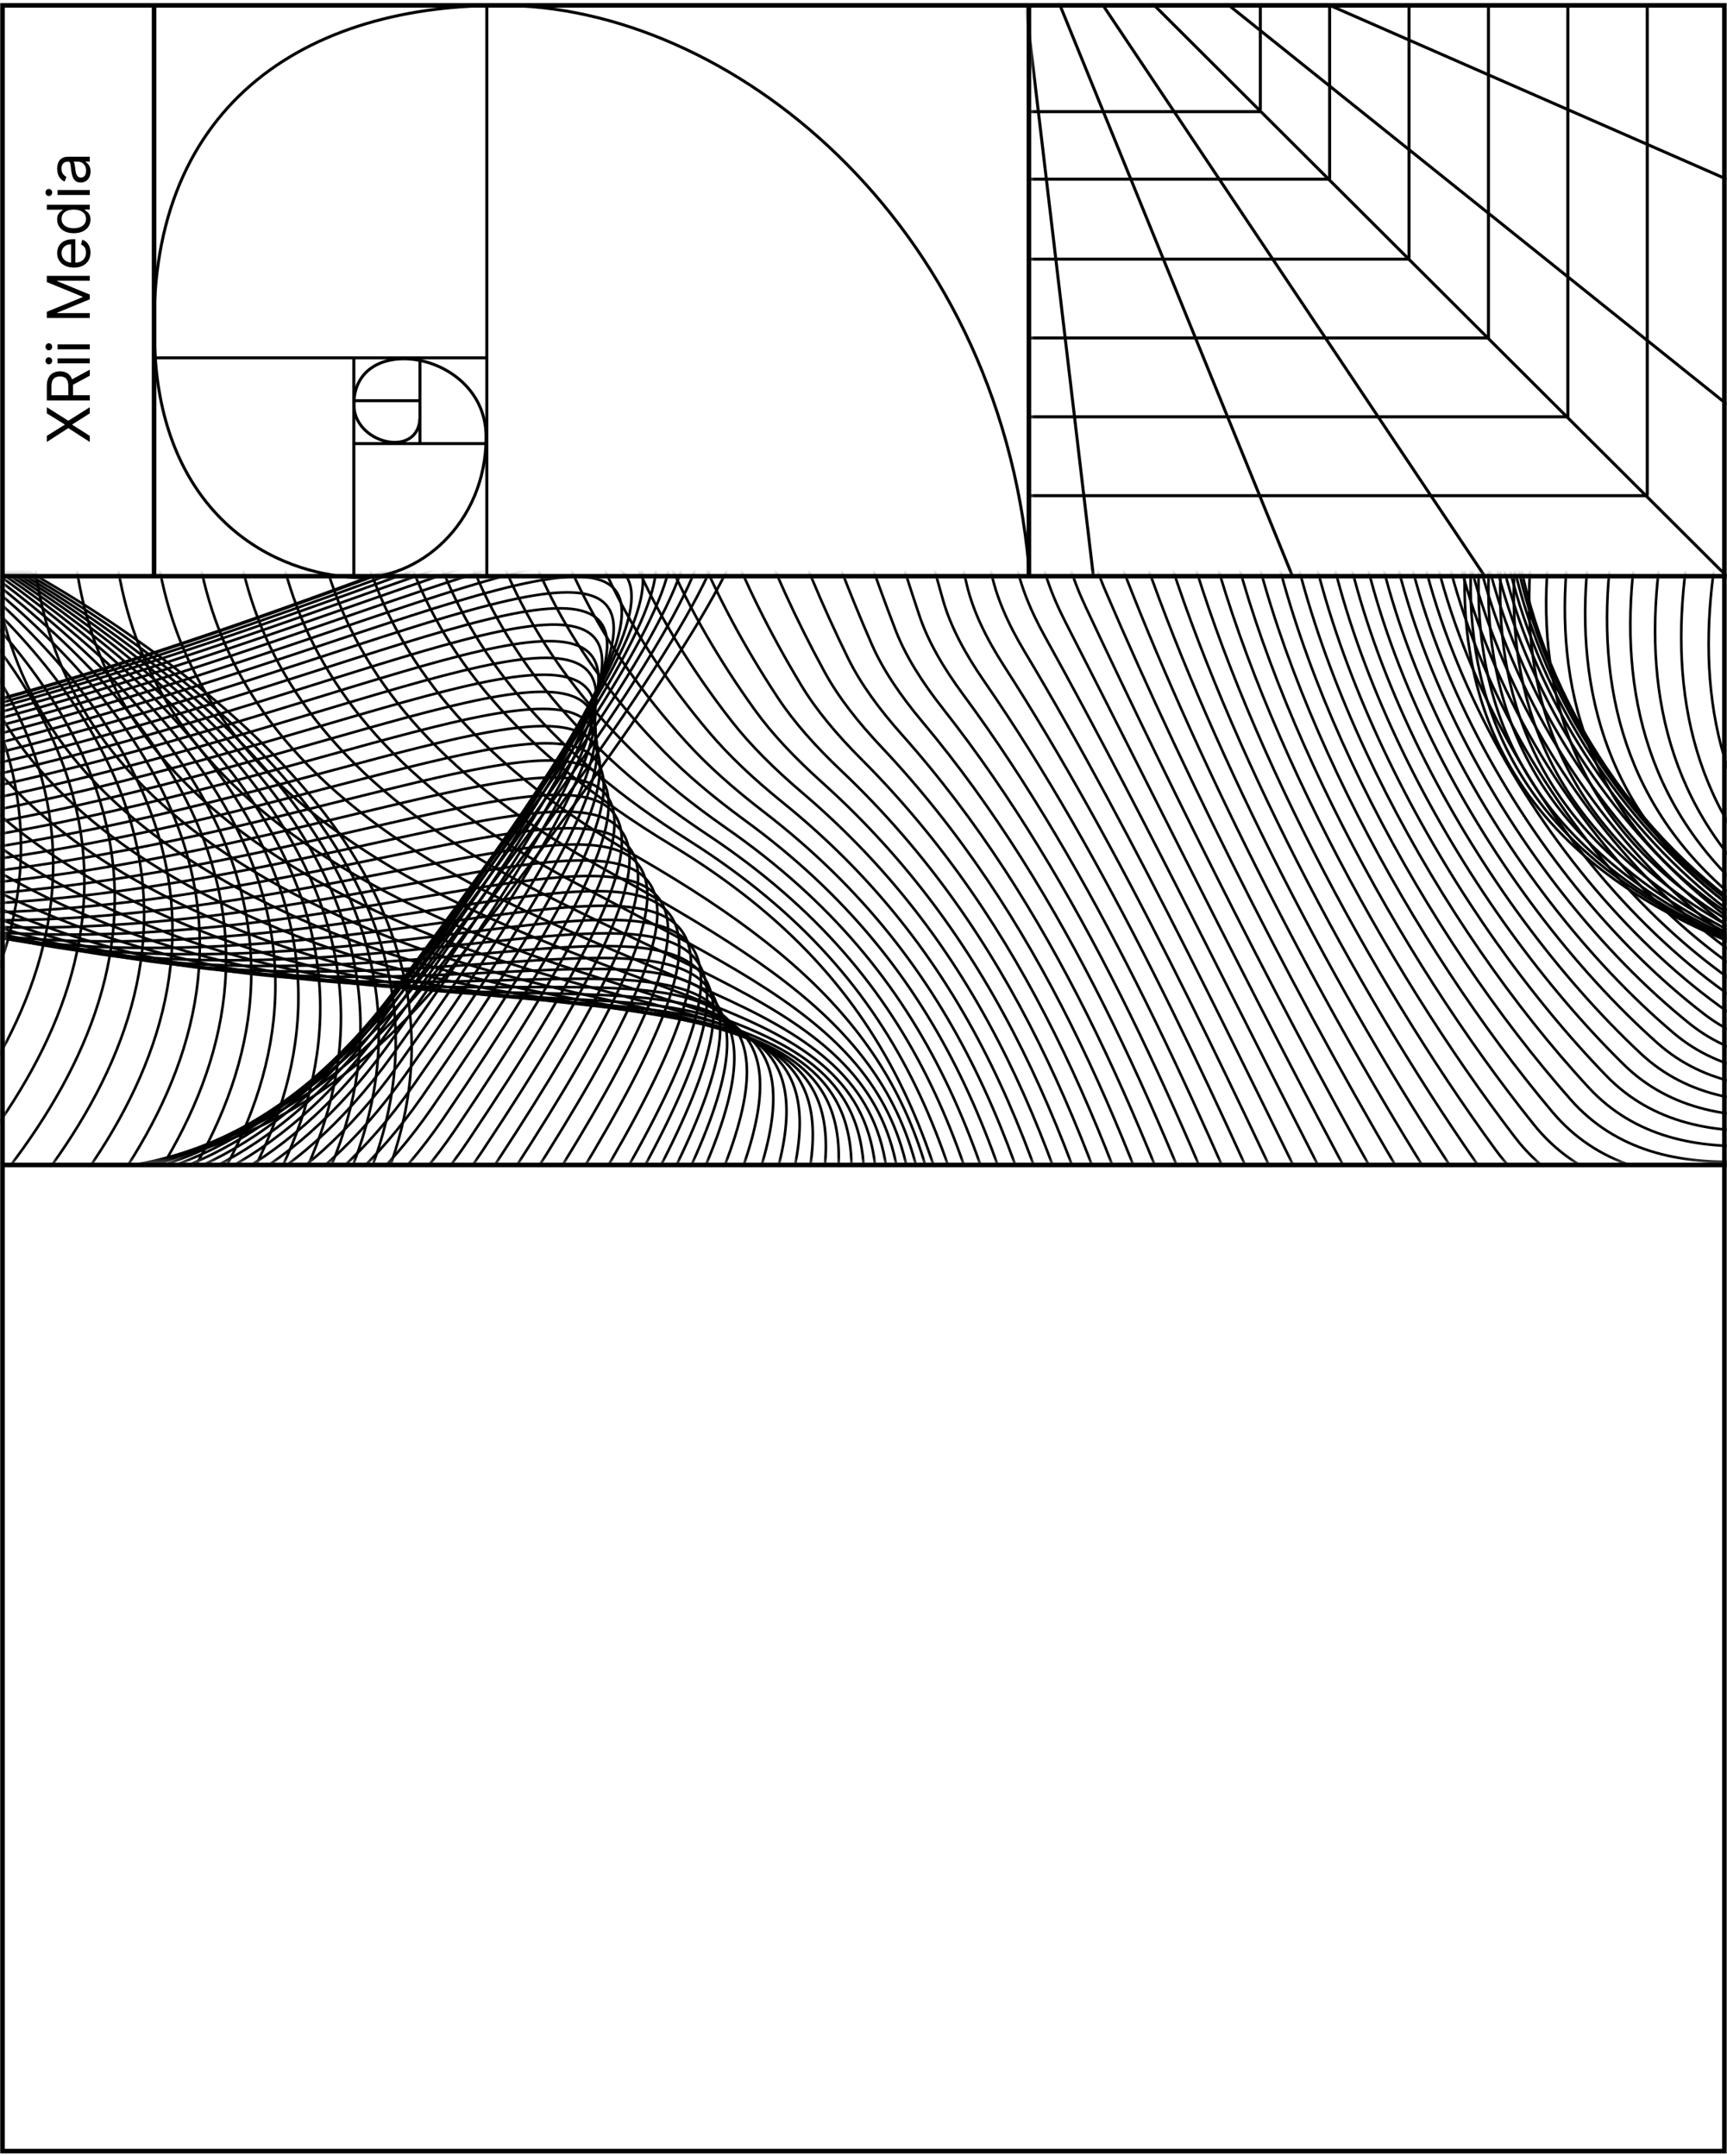 <svg width="338" height="422" viewBox="0 0 338 422" fill="none" xmlns="http://www.w3.org/2000/svg">
<mask id="mask0_6675_66402" style="mask-type:luminance" maskUnits="userSpaceOnUse" x="0" y="112" width="338" height="116">
<path d="M0.489 112.775L0.489 227.729L337.935 227.729V112.775L0.489 112.775Z" fill="white"/>
</mask>
<g mask="url(#mask0_6675_66402)">
<path d="M157.226 -96.803C209.613 4.544 442.536 -103.824 317.115 34.822C269.964 86.946 307.048 169.753 362.576 188.937C433.968 213.602 568.559 2.036 499.042 257.224" stroke="black" stroke-width="0.513" stroke-miterlimit="10"/>
<path d="M156.706 -98.08C210.007 2.419 436.177 -102.236 314.984 35.09C308.834 42.094 304.206 49.641 300.952 57.516C280.198 107.819 314.034 171.061 361.125 188.597C404.443 204.73 473.309 131.099 503.21 131.23C523.063 131.32 526.406 160.845 498.642 258.711" stroke="black" stroke-width="0.513" stroke-miterlimit="10"/>
<path d="M156.044 -99.143C210.264 0.502 429.388 -100.678 312.709 35.574C306.774 42.506 302.374 50.005 299.323 57.803C279.9 107.658 313.366 170.004 359.525 188.472C402.365 205.608 472.467 132.204 502.625 132.759C523.678 133.147 526.765 163.263 498.081 260.413" stroke="black" stroke-width="0.513" stroke-miterlimit="10"/>
<path d="M155.237 -100.015C210.371 -1.224 422.593 -98.803 310.29 36.248C304.576 43.121 300.403 50.554 297.549 58.28C279.458 107.682 312.559 169.162 357.781 188.537C400.15 206.694 471.487 133.529 501.902 134.478C524.161 135.171 526.979 165.866 497.388 262.305" stroke="black" stroke-width="0.513" stroke-miterlimit="10"/>
<path d="M154.301 -100.683C210.348 -2.74 415.668 -96.719 307.748 37.126C302.255 43.939 298.302 51.313 295.657 58.961C278.903 107.915 311.641 168.535 355.919 188.806C397.834 207.99 470.39 135.082 501.061 136.395C524.532 137.404 527.081 168.673 496.577 264.395" stroke="black" stroke-width="0.513" stroke-miterlimit="10"/>
<path d="M153.226 -101.174C210.186 -4.084 408.598 -94.451 305.06 38.177C299.788 44.929 296.045 52.238 293.615 59.821C278.085 108.291 310.577 168.117 353.907 189.253C395.379 209.488 469.141 136.831 500.069 138.496C524.752 139.828 527.027 171.664 495.609 266.669" stroke="black" stroke-width="0.513" stroke-miterlimit="10"/>
<path d="M152.031 -101.49C209.911 -5.254 401.404 -92.002 302.254 39.407C297.209 46.1 293.68 53.342 291.453 60.853C277.237 108.87 309.401 167.884 351.775 189.874C392.818 211.172 467.774 138.771 498.953 140.771C524.848 142.431 526.854 174.828 494.523 269.124" stroke="black" stroke-width="0.513" stroke-miterlimit="10"/>
<path d="M150.706 -101.633C209.5 -6.245 394.078 -89.381 299.317 40.81C294.492 47.437 291.185 54.626 289.167 62.06C276.264 109.622 308.106 167.854 349.519 190.669C390.137 213.047 466.287 140.903 497.717 143.213C524.83 145.208 526.556 178.154 493.311 271.739" stroke="black" stroke-width="0.513" stroke-miterlimit="10"/>
<path d="M149.267 -101.615C208.974 -7.081 386.632 -86.587 296.271 42.375C291.668 48.942 288.581 56.065 286.766 63.427C275.177 110.536 306.69 168.004 347.148 191.624C387.354 215.101 464.681 143.208 496.367 145.823C524.692 148.163 526.149 181.653 491.991 274.521" stroke="black" stroke-width="0.513" stroke-miterlimit="10"/>
<path d="M147.715 -101.442C208.335 -7.756 379.074 -83.625 293.107 44.094C288.725 50.608 285.853 57.665 284.253 64.95C273.977 111.611 305.168 168.326 344.658 192.735C384.453 217.328 462.962 145.674 494.893 148.587C524.43 151.28 525.612 185.307 490.541 277.459" stroke="black" stroke-width="0.513" stroke-miterlimit="10"/>
<path d="M146.049 -101.12C207.589 -8.287 371.395 -80.515 289.829 45.957C285.668 52.411 283.017 59.403 281.62 66.615C272.658 112.829 303.526 168.822 342.055 193.988C381.45 219.716 461.123 148.301 493.311 151.489C524.066 154.54 524.974 189.092 488.988 280.534" stroke="black" stroke-width="0.513" stroke-miterlimit="10"/>
<path d="M144.275 -100.666C206.729 -8.687 363.609 -77.261 286.444 47.957C282.503 54.351 280.073 61.283 278.879 68.418C271.23 114.184 301.771 169.472 339.344 195.379C378.339 222.259 459.176 151.071 491.621 154.534C523.588 157.949 524.227 193.027 487.328 283.752" stroke="black" stroke-width="0.513" stroke-miterlimit="10"/>
<path d="M142.406 -100.074C205.773 -8.944 355.721 -73.857 282.968 50.095C279.249 56.429 277.04 63.302 276.054 70.359C269.72 115.677 299.931 170.291 336.55 196.908C375.144 224.959 457.146 153.985 489.847 157.711C523.032 161.496 523.391 197.093 485.578 287.108" stroke="black" stroke-width="0.513" stroke-miterlimit="10"/>
<path d="M140.436 -99.364C204.717 -9.087 347.739 -70.329 279.386 52.351C275.888 58.633 273.899 65.433 273.117 72.425C268.096 117.295 297.967 171.246 333.642 198.556C371.837 227.794 455.003 157.024 487.955 161.012C522.352 165.174 522.442 201.278 483.716 290.582" stroke="black" stroke-width="0.513" stroke-miterlimit="10"/>
<path d="M138.377 -98.54C203.577 -9.111 339.661 -66.675 275.715 54.722C272.437 60.943 270.67 67.684 270.097 74.598C266.395 119.026 295.92 172.339 330.651 200.317C368.446 230.768 452.776 160.188 485.985 164.427C521.594 168.971 521.409 205.583 481.77 294.171" stroke="black" stroke-width="0.513" stroke-miterlimit="10"/>
<path d="M136.221 -97.609C202.335 -9.034 331.487 -62.895 271.947 57.199C268.89 63.367 267.344 70.042 266.973 76.879C264.585 120.865 293.758 173.55 327.558 202.186C364.947 233.861 450.447 163.46 483.913 167.944C520.734 172.882 520.28 209.99 479.727 297.86" stroke="black" stroke-width="0.513" stroke-miterlimit="10"/>
<path d="M133.988 -96.576C201.015 -8.854 323.236 -59.008 268.108 59.773C265.272 65.881 263.947 72.491 263.779 79.256C262.711 122.8 291.519 174.882 324.394 204.151C361.371 237.073 448.047 166.84 481.764 171.563C519.797 176.894 519.069 214.498 477.602 301.652" stroke="black" stroke-width="0.513" stroke-miterlimit="10"/>
<path d="M131.671 -95.448C199.612 -8.574 314.9 -55.008 264.179 62.448C261.563 68.502 260.459 75.046 260.501 81.733C260.751 124.835 289.19 176.333 321.145 206.216C357.704 240.404 445.557 170.32 479.536 175.282C518.781 181.014 517.784 219.101 475.404 305.551" stroke="black" stroke-width="0.513" stroke-miterlimit="10"/>
<path d="M129.277 -94.242C198.137 -8.222 306.5 -50.912 260.173 65.2C257.779 71.201 256.895 77.679 257.14 84.288C258.71 126.955 286.76 177.879 317.814 208.36C353.949 243.826 442.99 173.879 477.226 179.073C517.683 185.211 516.412 223.782 473.124 309.515" stroke="black" stroke-width="0.513" stroke-miterlimit="10"/>
<path d="M126.817 -92.952C196.591 -7.786 298.027 -46.721 256.101 68.036C253.927 73.983 253.271 80.396 253.718 86.928C256.614 129.153 284.265 179.527 314.423 210.587C350.121 247.354 440.357 177.533 474.855 182.955C516.519 189.504 514.984 228.553 470.777 313.57" stroke="black" stroke-width="0.513" stroke-miterlimit="10"/>
<path d="M124.285 -91.596C194.972 -7.278 289.494 -42.451 251.963 70.938C250.01 76.837 249.574 83.178 250.225 89.632C254.446 131.421 281.685 181.253 310.959 212.88C346.21 250.961 437.651 181.253 472.407 186.901C515.282 193.869 513.473 233.383 468.359 317.689" stroke="black" stroke-width="0.513" stroke-miterlimit="10"/>
<path d="M121.688 -90.181C193.289 -6.716 280.909 -38.104 247.754 73.894C246.022 79.739 245.807 86.014 246.661 92.397C252.208 133.75 279.022 183.056 307.425 215.232C342.21 254.639 434.876 185.033 469.894 190.902C513.975 198.294 511.904 238.273 465.869 321.863" stroke="black" stroke-width="0.513" stroke-miterlimit="10"/>
<path d="M119.031 -88.713C191.551 -6.096 272.269 -33.681 243.485 76.909C241.974 82.706 241.98 88.91 243.043 95.215C249.915 136.126 276.294 184.919 303.836 217.638C338.144 258.394 432.045 188.871 467.326 194.961C512.614 202.777 510.273 243.222 463.332 326.102" stroke="black" stroke-width="0.513" stroke-miterlimit="10"/>
<path d="M116.326 -87.196C189.76 -5.433 263.599 -29.203 239.167 79.972C237.884 85.715 238.111 91.853 239.37 98.081C247.574 138.556 273.499 186.841 300.194 220.092C334.012 262.203 429.161 192.764 464.699 199.069C511.187 207.321 508.589 248.22 460.728 330.383" stroke="black" stroke-width="0.513" stroke-miterlimit="10"/>
<path d="M113.563 -85.644C187.91 -4.735 254.883 -24.665 234.798 83.071C233.735 88.767 234.183 94.827 235.651 100.983C245.187 141.022 270.64 188.812 296.505 222.582C329.809 266.061 426.23 196.687 462.031 203.207C509.725 211.894 506.859 253.242 458.09 334.694" stroke="black" stroke-width="0.513" stroke-miterlimit="10"/>
<path d="M110.756 -84.061C186.022 -4 246.141 -20.085 230.379 86.199C229.543 91.847 230.212 97.836 231.877 103.914C242.75 143.518 267.714 190.824 292.761 225.102C325.54 269.965 423.238 200.646 459.307 207.38C508.201 216.51 505.079 258.305 455.397 339.04" stroke="black" stroke-width="0.513" stroke-miterlimit="10"/>
<path d="M107.908 -82.455C184.088 -3.248 237.383 -15.47 225.919 89.352C225.304 94.952 226.194 100.869 228.063 106.87C240.267 146.038 264.735 192.86 288.976 227.645C321.206 273.9 420.212 204.634 456.543 211.578C506.638 221.149 503.258 263.392 452.657 343.411" stroke="black" stroke-width="0.513" stroke-miterlimit="10"/>
<path d="M105.018 -80.831C182.111 -2.472 228.599 -10.819 221.416 92.516C221.028 98.069 222.139 103.914 224.211 109.837C237.758 148.569 261.707 194.92 285.154 230.201C316.822 277.859 417.142 208.634 453.736 215.781C505.031 225.8 501.389 268.479 449.879 347.794" stroke="black" stroke-width="0.513" stroke-miterlimit="10"/>
<path d="M102.099 -79.201C180.106 -1.695 219.817 -6.162 216.891 95.693C216.73 101.204 218.056 106.971 220.33 112.823C235.215 151.113 258.638 196.998 281.303 232.774C312.387 281.841 414.044 212.653 450.907 220.009C503.401 230.487 499.502 273.596 447.074 352.194" stroke="black" stroke-width="0.513" stroke-miterlimit="10"/>
<path d="M99.149 -77.577C178.076 -0.925 211.028 -1.499 212.33 98.863C212.402 104.326 213.942 110.022 216.42 115.796C232.648 153.65 255.528 199.069 277.423 235.335C307.897 285.817 410.915 216.659 448.047 224.224C501.736 235.156 497.58 278.7 444.244 356.582" stroke="black" stroke-width="0.513" stroke-miterlimit="10"/>
<path d="M96.17 -75.959C176.01 -0.155 202.239 3.165 207.738 102.027C208.043 107.443 209.798 113.067 212.473 118.763C230.045 156.176 252.369 201.135 273.506 237.891C303.359 289.794 407.751 220.665 445.151 228.427C500.04 239.825 495.628 283.788 441.372 360.959" stroke="black" stroke-width="0.513" stroke-miterlimit="10"/>
<path d="M93.172 -74.353C173.926 0.597 193.456 7.816 203.128 105.18C203.66 110.554 205.636 116.095 208.508 121.719C227.423 158.69 249.175 203.189 269.57 240.435C298.779 293.765 404.568 224.66 442.231 232.625C498.314 244.489 493.645 288.875 438.482 365.33" stroke="black" stroke-width="0.513" stroke-miterlimit="10"/>
<path d="M90.157 -72.776C171.824 1.32 184.691 12.431 198.508 108.297C199.278 113.623 201.457 119.092 204.538 124.639C224.802 161.162 245.969 205.214 265.63 242.942C294.17 297.706 401.38 228.619 439.312 236.787C496.589 249.116 491.669 293.926 435.592 369.665" stroke="black" stroke-width="0.513" stroke-miterlimit="10"/>
<path d="M87.13 -71.224C169.717 2.025 175.938 17.011 193.868 111.396C194.871 116.674 197.265 122.072 200.543 127.541C222.157 163.622 242.72 207.214 261.665 245.432C289.519 301.628 398.168 232.559 436.368 240.924C494.833 253.732 489.663 298.954 432.672 373.981" stroke="black" stroke-width="0.513" stroke-miterlimit="10"/>
<path d="M84.091 -69.72C167.591 2.675 167.203 21.537 189.217 114.447C190.459 119.683 193.062 124.997 196.543 130.395C219.506 166.028 239.46 209.166 257.695 247.874C284.844 305.503 394.943 236.458 433.413 245.02C493.072 258.299 487.651 303.933 429.747 378.25" stroke="black" stroke-width="0.513" stroke-miterlimit="10"/>
<path d="M81.052 -68.257C165.466 3.29 158.492 26.003 184.566 117.456C186.047 122.644 188.859 127.887 192.537 133.207C216.85 168.392 236.189 211.077 253.719 250.274C280.139 309.336 391.719 240.309 430.457 249.074C491.305 262.837 485.633 308.877 426.815 382.477" stroke="black" stroke-width="0.513" stroke-miterlimit="10"/>
<path d="M78.007 -66.847C163.334 3.846 149.798 30.397 179.915 120.412C181.634 125.552 184.655 130.723 188.53 135.971C214.192 170.703 232.899 212.934 249.742 252.627C275.416 313.128 388.489 244.119 427.502 253.075C489.537 267.321 483.62 313.767 423.889 386.651" stroke="black" stroke-width="0.513" stroke-miterlimit="10"/>
<path d="M74.968 -65.504C161.215 4.335 141.135 34.702 175.264 123.301C177.222 128.388 180.452 133.487 184.53 138.664C211.548 172.948 229.609 214.719 245.772 254.907C270.681 316.842 385.265 247.856 424.552 257.009C487.776 271.739 481.608 318.585 420.964 390.759" stroke="black" stroke-width="0.513" stroke-miterlimit="10"/>
<path d="M71.94 -64.232C159.101 4.759 132.495 38.917 170.624 126.114C172.827 131.153 176.261 136.174 180.536 141.279C208.902 175.109 226.313 216.42 241.807 257.111C265.934 320.478 382.047 251.516 421.603 260.866C486.015 276.086 479.602 323.332 418.044 394.795" stroke="black" stroke-width="0.513" stroke-miterlimit="10"/>
<path d="M68.925 -63.032C156.999 5.105 123.879 43.031 165.997 128.86C168.445 133.845 172.081 138.801 176.559 143.828C206.281 177.199 223.029 218.056 237.86 259.242C261.187 324.036 378.846 255.104 418.677 264.646C484.271 280.36 477.619 328.001 415.148 398.748" stroke="black" stroke-width="0.513" stroke-miterlimit="10"/>
<path d="M65.922 -61.922C154.909 5.368 115.288 47.026 161.387 131.517C164.074 136.449 167.919 141.333 172.594 146.289C203.666 179.205 219.751 219.591 233.925 261.29C256.435 327.511 375.658 258.609 415.763 268.348C482.545 284.558 475.643 332.586 412.258 402.623" stroke="black" stroke-width="0.513" stroke-miterlimit="10"/>
<path d="M62.942 -60.907C152.849 5.529 106.726 50.901 156.796 134.079C159.727 138.951 163.77 143.775 168.648 148.653C201.075 181.11 216.479 221.03 230.009 263.243C251.682 330.885 372.487 262.025 412.861 271.954C480.826 288.666 473.685 337.083 409.386 406.402" stroke="black" stroke-width="0.513" stroke-miterlimit="10"/>
<path d="M59.987 -59.987C150.808 5.595 98.188 54.656 152.229 136.544C155.405 141.363 159.65 146.115 164.731 150.922C198.508 182.913 213.231 222.367 226.122 265.099C246.948 334.157 369.347 265.338 409.996 275.459C479.143 292.672 471.757 341.477 406.545 410.08" stroke="black" stroke-width="0.513" stroke-miterlimit="10"/>
<path d="M57.061 -59.181C148.795 5.553 89.673 58.269 147.691 138.891C151.112 143.65 155.56 148.337 160.838 153.077C195.97 184.609 210.001 223.585 222.259 266.843C242.219 337.309 366.23 268.545 407.153 278.856C477.482 296.571 469.858 345.764 403.732 413.657" stroke="black" stroke-width="0.513" stroke-miterlimit="10"/>
<path d="M54.166 -58.489C146.813 5.392 81.195 61.743 143.189 141.13C146.855 145.829 151.506 150.45 156.987 155.119C193.468 186.185 206.807 224.684 218.438 268.473C237.52 340.348 363.15 271.637 404.354 282.134C475.859 300.357 467.995 349.925 400.956 417.108" stroke="black" stroke-width="0.513" stroke-miterlimit="10"/>
<path d="M51.312 -57.921C144.878 5.105 72.74 65.075 138.723 143.244C142.633 147.877 147.488 152.444 153.166 157.036C190.996 187.636 203.642 225.645 214.646 269.978C232.839 343.25 360.104 274.605 401.577 285.292C474.264 304.029 466.162 353.973 398.209 420.439" stroke="black" stroke-width="0.513" stroke-miterlimit="10"/>
<path d="M48.5 -57.492C142.98 4.687 64.328 68.24 134.299 145.22C138.455 149.793 143.512 154.295 149.387 158.815C188.567 188.949 200.508 226.469 210.897 271.345C228.182 346.014 357.096 277.435 398.849 288.314C472.712 307.563 464.371 357.884 395.511 423.634" stroke="black" stroke-width="0.513" stroke-miterlimit="10"/>
<path d="M45.735 -57.193C141.129 4.132 55.951 71.26 129.922 147.065C134.323 151.572 139.589 156.003 145.661 160.463C186.25 190.054 197.421 227.156 207.201 272.581C223.573 348.635 354.146 280.128 396.174 291.197C471.214 310.96 462.64 361.652 392.86 426.69" stroke="black" stroke-width="0.513" stroke-miterlimit="10"/>
<path d="M43.019 -57.044C139.326 3.434 47.604 74.115 125.599 148.761C130.239 153.203 135.714 157.573 141.983 161.962C183.903 191.105 194.382 227.687 203.553 273.668C218.999 351.102 351.238 282.683 393.541 293.938C469.757 314.221 460.944 365.282 390.257 429.61" stroke="black" stroke-width="0.513" stroke-miterlimit="10"/>
<path d="M40.355 -57.056C137.582 2.568 39.304 76.79 121.324 150.289C126.208 154.665 131.88 158.982 138.358 163.293C181.61 191.982 191.39 228.045 199.958 274.587C214.467 353.394 348.384 285.065 390.967 296.511C468.353 317.313 459.313 368.745 387.707 432.357" stroke="black" stroke-width="0.513" stroke-miterlimit="10"/>
<path d="M37.752 -57.223C135.893 1.547 31.047 79.297 117.109 151.668C122.232 155.979 128.107 160.242 134.788 164.475C179.377 192.717 188.447 228.242 196.418 275.357C209.983 355.532 345.572 287.346 388.447 298.929C466.986 320.346 457.731 372.047 385.217 434.948" stroke="black" stroke-width="0.513" stroke-miterlimit="10"/>
<path d="M35.364 -57.641C140.317 3.726 8.98 91.299 131.439 165.413C177.359 193.206 185.724 228.195 193.098 275.883C205.708 357.419 343.005 289.287 386.149 301.109C465.882 322.956 456.376 375.116 382.943 437.301" stroke="black" stroke-width="0.513" stroke-miterlimit="10"/>
<path d="M30.742 -55.235C133.665 4.902 0.572 95.961 125.181 167.956C162.82 189.701 180.332 209.924 184.512 245.098C185.861 256.448 186.399 266.162 188.064 278.056C198.274 351.006 311.091 304.202 364.594 303.067C370.529 302.942 375.723 303.395 379.981 304.614C458.268 326.95 447.509 378.901 378.028 440.065" stroke="black" stroke-width="0.513" stroke-miterlimit="10"/>
<path d="M25.822 -53.013C126.709 5.888 -7.972 100.237 118.625 170.315C159.148 192.747 180.887 208.038 181.693 246.668C181.956 259.219 181.204 267.822 182.738 280.044C191.867 352.541 305.084 306.805 358.283 306.22C364.188 306.154 369.317 306.686 373.514 307.928C450.351 330.742 438.35 382.496 372.815 442.633" stroke="black" stroke-width="0.513" stroke-miterlimit="10"/>
<path d="M20.771 -51.026C119.628 6.645 -16.516 104.111 111.932 172.446C155.369 195.552 181.282 205.941 178.738 248.011C177.908 261.774 175.866 269.255 177.275 281.805C185.366 353.836 298.934 309.181 351.835 309.145C357.704 309.139 362.773 309.742 366.917 311.02C442.303 334.306 429.054 385.869 367.472 444.984" stroke="black" stroke-width="0.513" stroke-miterlimit="10"/>
<path d="M15.589 -49.27C112.41 7.171 -25.084 107.61 105.114 174.339C151.482 198.102 181.527 203.613 175.658 249.116C173.729 264.091 170.409 270.443 171.687 283.328C178.792 354.869 292.665 311.319 345.261 311.832C351.095 311.886 356.104 312.561 360.194 313.874C434.123 337.62 419.638 389.004 362.003 447.093" stroke="black" stroke-width="0.513" stroke-miterlimit="10"/>
<path d="M10.293 -47.729C105.084 7.476 -33.681 110.769 98.181 176.023C147.505 200.431 181.64 201.076 172.457 250.012C169.418 266.192 164.832 271.423 165.979 284.642C172.135 355.687 286.27 313.253 338.568 314.31C344.365 314.424 349.315 315.17 353.351 316.519C425.824 340.719 410.097 391.923 356.408 448.997" stroke="black" stroke-width="0.513" stroke-miterlimit="10"/>
<path d="M4.895 -46.404C97.656 7.571 -42.315 113.605 91.148 177.486C143.445 202.515 181.646 198.311 169.161 250.686C165.018 268.079 159.166 272.175 160.175 285.734C165.43 356.266 279.78 314.961 331.785 316.573C337.547 316.74 342.431 317.564 346.413 318.949C417.423 343.59 400.466 394.634 350.724 450.681" stroke="black" stroke-width="0.513" stroke-miterlimit="10"/>
<path d="M-0.598 -45.288C90.127 7.451 -50.978 116.142 84.019 178.745C139.308 204.383 181.545 195.343 165.77 251.158C160.51 269.762 153.405 272.724 154.277 286.624C158.665 356.636 273.201 316.465 324.901 318.627C330.627 318.853 335.451 319.749 339.38 321.17C408.927 346.247 390.734 397.135 344.945 452.161" stroke="black" stroke-width="0.513" stroke-miterlimit="10"/>
<path d="M-6.168 -44.362C82.527 7.147 -59.671 118.399 76.813 179.808C135.105 206.031 181.36 192.179 162.301 251.426C155.931 271.237 147.566 273.07 148.294 287.31C151.859 356.797 266.532 317.767 317.934 320.477C323.624 320.764 328.388 321.731 332.263 323.182C400.341 348.677 380.925 399.428 339.082 453.427" stroke="black" stroke-width="0.513" stroke-miterlimit="10"/>
<path d="M-11.816 -43.628C74.848 6.646 -68.407 120.394 69.528 180.686C130.836 207.482 181.091 188.824 158.755 251.516C151.267 272.533 141.655 273.232 142.24 287.818C145.01 356.768 259.791 318.896 310.894 322.15C316.548 322.496 321.247 323.535 325.074 325.021C391.684 350.928 371.037 401.548 333.147 454.526" stroke="black" stroke-width="0.513" stroke-miterlimit="10"/>
<path d="M-17.519 -43.078C67.11 5.965 -77.16 122.143 62.19 181.372C126.518 208.718 180.768 185.277 155.148 251.414C146.538 273.637 135.689 273.202 136.125 288.134C138.131 356.541 252.996 319.827 303.794 323.63C309.413 324.036 314.052 325.147 317.82 326.669C382.954 352.976 361.089 403.476 327.14 455.427" stroke="black" stroke-width="0.513" stroke-miterlimit="10"/>
<path d="M-23.274 -42.696C59.324 5.117 -85.937 123.666 54.799 181.892C122.166 209.763 180.38 181.558 151.494 251.146C141.768 274.575 129.677 272.999 129.964 288.284C131.241 356.141 246.148 320.591 296.648 324.944C302.23 325.41 306.804 326.592 310.524 328.15C374.183 354.845 351.095 405.238 321.098 456.168" stroke="black" stroke-width="0.513" stroke-miterlimit="10"/>
<path d="M-29.06 -42.487C51.509 4.09 -94.719 124.967 47.377 182.244C117.79 210.629 179.969 177.67 147.81 250.71C136.968 275.345 123.641 272.634 123.772 288.266C124.346 355.573 239.276 321.188 289.477 326.09C295.024 326.615 299.538 327.863 303.204 329.463C365.389 356.535 341.082 406.826 315.032 456.735" stroke="black" stroke-width="0.513" stroke-miterlimit="10"/>
<path d="M-34.882 -42.434C43.651 2.914 -103.515 126.06 39.919 182.435C113.389 211.309 179.514 173.616 144.09 250.113C132.125 275.954 117.568 272.103 117.544 288.087C117.443 354.839 232.361 321.63 282.264 327.075C287.775 327.66 292.223 328.98 295.841 330.616C356.545 358.051 331.021 408.259 308.923 457.147" stroke="black" stroke-width="0.513" stroke-miterlimit="10"/>
<path d="M-40.715 -42.529C35.788 1.583 -112.31 126.973 32.45 182.483C108.983 211.829 179.049 169.419 140.359 249.373C127.271 276.414 111.49 271.428 111.305 287.764C110.553 353.955 225.435 321.923 275.04 327.917C280.515 328.562 284.903 329.947 288.462 331.619C347.691 359.401 320.948 409.543 302.792 457.404" stroke="black" stroke-width="0.513" stroke-miterlimit="10"/>
<path d="M-46.554 -42.768C27.919 0.114 -121.092 127.702 24.975 182.381C104.583 212.181 178.572 165.072 136.621 248.483C122.411 276.73 105.407 270.604 105.06 287.293C103.687 352.922 218.51 322.066 267.81 328.61C273.249 329.314 277.572 330.771 281.083 332.479C338.831 360.595 310.87 410.683 296.666 457.523" stroke="black" stroke-width="0.513" stroke-miterlimit="10"/>
<path d="M-52.394 -43.144C20.043 -1.498 -129.869 128.257 17.499 182.149C100.182 212.384 178.099 160.594 132.877 247.462C117.544 276.91 99.322 269.649 98.808 286.696C96.832 351.764 211.571 322.084 260.573 329.177C265.976 329.941 270.233 331.464 273.696 333.213C329.97 361.646 300.791 411.698 290.534 457.517" stroke="black" stroke-width="0.513" stroke-miterlimit="10"/>
<path d="M-58.132 -43.645C12.275 -3.23 -138.527 128.657 10.126 181.784C95.895 212.438 177.723 155.979 129.241 246.304C112.792 276.951 93.351 268.557 92.659 285.955C90.097 350.463 204.741 321.964 253.438 329.601C258.811 330.425 262.997 332.013 266.412 333.804C321.205 362.541 290.808 412.57 284.503 457.362" stroke="black" stroke-width="0.513" stroke-miterlimit="10"/>
<path d="M-62.819 -44.267C5.558 -5.081 -146.128 128.914 3.802 181.307C92.658 212.354 178.404 151.256 126.656 245.038C109.084 276.892 88.437 267.356 87.565 285.107C84.443 349.047 198.961 321.732 247.359 329.917C252.697 330.801 256.817 332.455 260.178 334.288C313.497 363.317 281.882 413.334 279.523 457.105" stroke="black" stroke-width="0.513" stroke-miterlimit="10"/>
<path d="M-67.463 -45.001C-1.123 -7.051 -153.686 129.027 -2.478 180.709C89.477 212.139 179.121 146.408 124.113 243.652C105.419 276.706 83.566 266.031 82.515 284.14C78.849 347.519 193.224 321.379 241.33 330.114C246.632 331.057 250.692 332.777 254 334.652C305.843 363.95 273.004 413.973 274.593 456.723" stroke="black" stroke-width="0.513" stroke-miterlimit="10"/>
<path d="M-72.061 -45.843C-7.751 -9.123 -161.186 129.015 -8.712 180.005C86.342 211.793 179.885 141.452 121.617 242.16C101.8 276.414 78.747 264.604 77.511 283.065C73.314 345.877 187.539 320.92 235.34 330.204C240.607 331.207 244.601 332.992 247.861 334.903C298.23 364.458 264.173 414.504 269.708 456.234" stroke="black" stroke-width="0.513" stroke-miterlimit="10"/>
<path d="M-76.605 -46.78C-14.325 -11.296 -168.625 128.884 -14.892 179.211C83.267 211.345 180.702 136.407 119.168 240.578C98.229 276.032 73.976 263.087 72.555 281.901C67.85 344.152 181.897 320.376 229.4 330.204C234.63 331.267 238.559 333.118 241.771 335.07C290.671 364.864 255.384 414.952 264.871 455.655" stroke="black" stroke-width="0.513" stroke-miterlimit="10"/>
<path d="M-81.083 -47.807C-20.838 -13.553 -175.999 128.645 -21.005 178.321C80.264 210.784 181.586 131.26 116.792 238.9C94.731 275.554 69.29 261.475 67.671 280.641C62.471 342.325 176.326 319.731 223.531 330.108C228.725 331.231 232.588 333.142 235.747 335.142C283.184 365.157 246.667 415.304 260.101 454.986" stroke="black" stroke-width="0.513" stroke-miterlimit="10"/>
<path d="M-86.331 -48.912C-28.117 -15.894 -184.137 128.31 -27.896 177.36C76.484 210.127 181.694 126.048 113.64 237.15C90.45 275.005 63.826 259.791 62.011 279.31C56.333 340.432 169.961 319.11 216.885 329.941C222.044 331.129 225.841 333.094 228.952 335.142C274.926 365.365 237.174 415.585 254.56 454.239" stroke="black" stroke-width="0.513" stroke-miterlimit="10"/>
<path d="M-91.943 -50.088C-35.765 -18.3 -192.639 127.887 -35.144 176.321C72.359 209.381 181.443 120.752 110.129 235.323C85.816 274.378 58.005 258.03 55.993 277.901C49.849 338.461 163.256 318.316 209.882 329.696C215.005 330.944 218.736 332.974 221.799 335.064C266.323 365.473 227.328 415.788 248.655 453.421" stroke="black" stroke-width="0.513" stroke-miterlimit="10"/>
<path d="M-97.449 -51.336C-43.3 -20.778 -201.028 127.373 -42.285 175.217C68.334 208.551 181.3 115.396 106.725 233.425C81.29 273.679 52.303 256.197 50.081 276.42C43.484 336.425 156.658 317.457 202.991 329.38C208.078 330.688 211.744 332.777 214.759 334.915C257.832 365.491 217.589 415.919 242.869 452.526" stroke="black" stroke-width="0.513" stroke-miterlimit="10"/>
<path d="M-102.84 -52.644C-50.722 -23.322 -209.304 126.788 -49.313 174.046C64.429 207.643 181.27 109.968 103.43 231.466C76.872 272.921 46.714 254.304 44.272 274.879C37.232 334.329 150.168 316.531 196.196 329.004C201.247 330.371 204.854 332.514 207.809 334.7C249.437 365.431 207.947 415.979 237.173 451.57" stroke="black" stroke-width="0.513" stroke-miterlimit="10"/>
<path d="M-108.111 -53.992C-58.029 -25.9 -217.465 126.15 -56.22 172.84C60.651 206.676 181.36 104.506 100.26 229.473C72.58 272.127 41.252 252.376 38.595 273.304C31.125 332.198 143.804 315.57 189.534 328.592C194.549 330.019 198.09 332.222 200.998 334.455C241.193 365.318 198.436 416.015 231.615 450.58" stroke="black" stroke-width="0.513" stroke-miterlimit="10"/>
<path d="M-113.241 -55.39C-65.189 -28.534 -225.478 125.451 -62.986 171.58C57.014 205.649 181.592 98.988 97.232 227.424C68.43 271.279 35.937 250.399 33.059 271.673C25.172 330.019 137.582 314.555 183.013 328.126C187.993 329.613 191.468 331.876 194.328 334.156C233.095 365.138 189.073 415.997 226.193 449.54" stroke="black" stroke-width="0.513" stroke-miterlimit="10"/>
<path d="M-118.22 -56.823C-72.198 -31.196 -233.341 124.705 -69.601 170.285C53.533 204.563 181.969 93.436 94.355 225.341C64.43 270.39 30.779 248.382 27.674 270.008C19.381 327.804 131.51 313.504 176.643 327.625C181.587 329.171 185.002 331.488 187.808 333.822C225.161 364.906 179.855 415.943 220.928 448.46" stroke="black" stroke-width="0.513" stroke-miterlimit="10"/>
<path d="M-123.039 -58.286C-79.053 -33.895 -241.044 123.916 -76.055 168.965C50.213 203.44 182.512 87.859 91.638 223.233C60.59 269.482 25.787 246.345 22.449 268.318C13.756 325.565 125.599 312.429 170.433 327.099C175.341 328.705 178.69 331.076 181.443 333.464C217.393 364.631 170.797 415.866 215.816 447.361" stroke="black" stroke-width="0.513" stroke-miterlimit="10"/>
<path d="M-127.69 -59.76C-85.734 -36.6 -248.584 123.111 -82.342 167.628C47.061 202.282 182.966 82.092 89.083 221.108C56.823 268.497 20.963 244.292 17.387 266.61C8.305 323.314 119.856 311.337 164.385 326.562C169.257 328.228 172.547 330.652 175.246 333.088C209.804 364.321 161.901 415.77 210.873 446.239" stroke="black" stroke-width="0.513" stroke-miterlimit="10"/>
<path d="M-132.161 -61.253C-92.235 -39.323 -255.94 122.268 -88.45 166.278C44.094 201.105 183.868 76.491 86.713 218.97C53.331 267.559 16.324 242.231 12.509 264.89C3.045 321.057 114.291 310.232 158.528 326.006C163.365 327.732 166.595 330.21 169.24 332.699C202.419 363.986 153.202 415.662 206.121 445.11" stroke="black" stroke-width="0.513" stroke-miterlimit="10"/>
<path d="M-136.443 -62.746C-98.553 -42.051 -263.111 121.426 -94.368 164.923C41.317 199.899 184.96 70.884 84.533 216.82C50.034 266.61 11.887 240.154 7.821 263.165C-2.019 318.794 108.953 309.038 152.855 325.445C157.662 327.219 160.826 329.756 163.418 332.306C195.229 363.628 144.681 415.543 201.546 443.97" stroke="black" stroke-width="0.513" stroke-miterlimit="10"/>
<path d="M-140.515 -64.239C-104.655 -44.774 -270.073 120.573 -100.075 163.574C38.749 198.687 186.256 65.284 82.562 214.683C46.947 265.679 7.666 238.094 3.343 261.445C-6.861 316.543 103.788 307.933 147.392 324.89C152.163 326.723 155.268 329.308 157.799 331.917C188.262 363.264 136.37 415.436 197.182 442.841" stroke="black" stroke-width="0.513" stroke-miterlimit="10"/>
<path d="M-144.372 -65.719C-110.542 -47.491 -276.82 119.719 -105.569 162.23C36.403 197.469 187.772 59.689 80.807 212.551C44.069 264.747 3.659 236.046 -0.926 259.732C-11.488 314.304 98.832 306.834 142.138 324.341C146.873 326.233 149.924 328.872 152.396 331.535C181.521 362.893 128.268 415.334 193.032 441.713" stroke="black" stroke-width="0.513" stroke-miterlimit="10"/>
<path d="M-148.008 -67.176C-116.214 -50.178 -283.352 118.889 -110.841 160.917C34.277 196.269 189.509 54.125 79.266 210.45C41.412 263.846 -0.12 234.022 -4.974 258.048C-15.889 312.095 94.104 305.766 137.105 323.821C141.804 325.774 144.795 328.46 147.213 331.183C175.018 362.541 120.393 415.263 189.103 440.62" stroke="black" stroke-width="0.513" stroke-miterlimit="10"/>
<path d="M-151.406 -68.615C-121.642 -52.852 -289.64 118.065 -115.875 159.615C32.39 195.069 191.485 48.572 77.97 208.36C38.993 262.956 -3.655 232.016 -8.778 256.376C-20.033 309.903 89.613 304.715 132.316 323.314C136.979 325.326 139.916 328.054 142.275 330.837C168.779 362.183 112.756 415.197 185.419 439.533" stroke="black" stroke-width="0.513" stroke-miterlimit="10"/>
<path d="M-154.558 -70.012C-126.824 -55.479 -295.687 117.277 -120.662 158.356C30.749 193.893 193.707 43.067 76.92 206.312C36.827 262.108 -6.932 230.052 -12.336 254.747C-23.931 307.754 85.375 303.7 127.779 322.848C132.406 324.92 135.296 327.697 137.583 330.539C162.803 361.861 105.371 415.179 181.975 438.489" stroke="black" stroke-width="0.513" stroke-miterlimit="10"/>
<path d="M-157.448 -71.368C-131.75 -58.065 -301.479 116.524 -125.188 157.143C29.369 192.752 196.191 37.603 76.132 204.311C34.922 261.308 -9.948 228.141 -15.632 253.164C-27.561 305.664 81.392 302.732 123.497 322.43C128.089 324.561 130.925 327.38 133.152 330.287C157.107 361.586 98.241 415.209 178.798 437.497" stroke="black" stroke-width="0.513" stroke-miterlimit="10"/>
<path d="M-160.069 -72.675C-136.401 -60.608 -307.002 115.82 -129.445 155.973C28.265 191.642 198.944 32.182 75.613 202.353C33.281 260.556 -12.682 226.272 -18.659 251.623C-30.916 303.616 77.679 301.807 119.486 322.054C124.041 324.245 126.835 327.111 128.991 330.078C151.697 361.347 91.387 415.274 175.891 436.542" stroke="black" stroke-width="0.513" stroke-miterlimit="10"/>
<path d="M-162.416 -73.929C-140.778 -63.092 -312.25 115.157 -133.428 154.862C27.435 190.579 201.97 26.821 75.362 200.449C31.913 259.851 -15.142 224.463 -21.418 250.137C-34.004 301.628 74.239 300.941 115.741 321.731C120.261 323.982 123.008 326.89 125.097 329.923C146.58 361.156 84.795 415.4 173.251 435.646" stroke="black" stroke-width="0.513" stroke-miterlimit="10"/>
<path d="M-164.464 -75.111C-144.862 -65.51 -317.2 114.56 -137.118 153.817C26.897 189.57 205.29 21.525 75.409 198.616C30.838 259.218 -17.298 222.725 -23.878 248.722C-36.78 299.717 71.093 300.141 112.296 321.481C116.78 323.791 119.485 326.741 121.497 329.84C141.774 361.037 78.502 415.597 170.899 434.817" stroke="black" stroke-width="0.513" stroke-miterlimit="10"/>
<path d="M-166.212 -76.222C-148.641 -67.851 -321.857 114.035 -140.502 152.85C26.665 188.627 208.915 16.306 75.762 196.86C30.075 258.663 -19.148 221.065 -26.032 247.384C-39.251 297.884 68.251 299.419 109.156 321.308C113.605 323.678 116.268 326.669 118.208 329.828C137.302 360.989 72.514 415.866 168.864 434.064" stroke="black" stroke-width="0.513" stroke-miterlimit="10"/>
<path d="M-167.646 -77.254C-152.11 -70.119 -326.204 113.575 -143.572 151.955C26.748 187.743 212.855 11.16 76.43 195.177C29.626 258.18 -20.671 219.489 -27.878 246.119C-41.413 296.135 65.725 298.768 106.326 321.206C110.738 323.63 113.365 326.663 115.228 329.894C133.164 361.025 66.841 416.212 167.137 433.384" stroke="black" stroke-width="0.513" stroke-miterlimit="10"/>
<path d="M-168.762 -78.192C-155.257 -72.287 -330.228 113.211 -146.325 151.16C27.148 186.955 217.112 6.114 77.415 193.594C29.489 257.803 -21.871 218.008 -29.4 244.954C-43.24 294.487 63.516 298.225 103.824 321.206C108.201 323.69 110.798 326.765 112.577 330.061C129.367 361.162 61.492 416.66 165.74 432.81" stroke="black" stroke-width="0.513" stroke-miterlimit="10"/>
<path d="M-169.539 -79.04C-158.063 -74.365 -333.924 112.936 -148.737 150.45C27.889 186.232 221.709 1.153 78.735 192.096C29.692 257.505 -22.725 216.617 -30.588 243.874C-44.733 292.929 61.647 297.759 101.651 321.29C105.991 323.833 108.553 326.95 110.248 330.311C125.922 361.395 56.47 417.191 164.665 432.315" stroke="black" stroke-width="0.513" stroke-miterlimit="10"/>
<path d="M-169.968 -79.78C-160.529 -76.341 -337.267 112.757 -150.802 149.847C28.981 185.612 226.653 -3.701 80.407 190.705C30.241 257.314 -23.226 215.34 -31.424 242.901C-45.873 291.49 60.124 297.401 99.83 321.481C104.135 324.084 106.672 327.243 108.278 330.67C122.853 361.747 51.801 417.824 163.943 431.933" stroke="black" stroke-width="0.513" stroke-miterlimit="10"/>
<path d="M-170.04 -80.413C-162.63 -78.204 -340.259 112.685 -152.51 149.357C30.426 185.086 231.955 -8.442 82.437 189.427C31.155 257.236 -23.358 214.175 -31.902 242.041C-46.656 290.165 58.96 297.156 98.367 321.785C102.642 324.448 105.15 327.649 106.666 331.141C120.16 362.225 47.496 418.576 163.585 431.658" stroke="black" stroke-width="0.513" stroke-miterlimit="10"/>
<path d="M-169.742 -80.921C-164.362 -79.948 -342.88 112.733 -153.848 148.987C32.241 184.674 237.627 -13.058 84.837 188.268C32.432 257.278 -23.119 213.142 -32.01 241.306C-47.062 288.97 58.172 297.042 97.274 322.215C101.513 324.938 103.997 328.18 105.424 331.732C117.861 362.834 43.556 419.448 163.597 431.509" stroke="black" stroke-width="0.513" stroke-miterlimit="10"/>
<path d="M-169.085 -81.303C-165.741 -81.559 -345.083 112.56 -154.827 148.749C34.486 184.041 243.658 -17.547 87.596 187.236C34.074 257.451 -22.51 212.229 -31.759 240.691C-47.103 287.902 57.736 297.043 96.54 322.765C100.743 325.547 103.209 328.831 104.535 332.449C115.933 363.586 39.974 420.445 163.961 431.479" stroke="black" stroke-width="0.513" stroke-miterlimit="10"/>
<path d="M-168.004 -81.548C-166.69 -83.04 -346.994 113.21 -155.382 148.641C37.018 184.214 250.112 -21.907 90.778 186.34C36.14 257.755 -21.471 211.464 -31.084 240.213C-46.721 286.982 57.73 297.18 96.235 323.451C135.666 350.355 21.709 420.397 164.761 431.592" stroke="black" stroke-width="0.513" stroke-miterlimit="10"/>
<path d="M382.269 -21.232C414.063 -4.233 246.925 164.833 419.437 206.861C564.554 242.213 719.787 100.069 609.544 256.394C571.689 309.79 530.157 279.966 525.303 303.992C514.389 358.039 624.381 351.71 667.382 369.765C672.081 371.718 675.072 374.405 677.49 377.127C705.296 408.485 650.67 461.207 719.381 486.564" stroke="black" stroke-width="0.513" stroke-miterlimit="10"/>
<path d="M378.864 -22.671C408.628 -6.908 240.631 164.009 414.396 205.56C562.66 241.014 721.756 94.516 608.241 254.304C569.264 308.901 526.615 277.96 521.492 302.321C510.238 355.848 619.884 350.66 662.586 369.258C667.249 371.27 670.187 373.999 672.545 376.781C699.049 408.128 643.026 461.141 715.689 485.478" stroke="black" stroke-width="0.513" stroke-miterlimit="10"/>
<path d="M375.718 -24.068C403.452 -9.535 234.589 163.221 409.614 204.3C561.025 239.837 723.983 89.011 607.196 252.256C567.103 308.053 523.344 275.996 517.94 300.691C506.345 353.699 615.651 349.645 658.055 368.793C662.682 370.864 665.572 373.641 667.859 376.483C693.079 407.805 635.647 461.123 712.251 484.433" stroke="black" stroke-width="0.513" stroke-miterlimit="10"/>
<path d="M372.822 -25.424C398.52 -12.121 228.791 162.468 405.082 203.087C559.64 238.696 726.461 83.548 606.402 250.256C565.193 307.252 520.323 274.085 514.639 299.108C502.709 351.608 611.662 348.677 653.768 368.374C658.359 370.505 661.195 373.324 663.422 376.231C687.377 407.53 628.512 461.153 709.069 483.441" stroke="black" stroke-width="0.513" stroke-miterlimit="10"/>
<path d="M370.202 -26.731C393.87 -14.664 223.269 161.764 400.825 201.917C558.535 237.586 729.214 78.126 605.883 248.297C563.551 306.5 517.588 272.216 511.612 297.568C499.354 349.56 607.949 347.751 649.756 367.998C654.312 370.189 657.106 373.055 659.261 376.023C681.968 407.291 621.658 461.219 706.161 482.486" stroke="black" stroke-width="0.513" stroke-miterlimit="10"/>
<path d="M367.861 -27.985C389.498 -17.148 218.026 161.101 396.848 200.807C557.711 236.523 732.247 72.765 605.638 246.393C562.189 305.795 515.134 270.407 508.859 296.081C496.273 347.572 604.515 346.886 646.018 367.676C650.538 369.927 653.284 372.834 655.374 375.868C676.856 407.1 615.072 461.344 703.528 481.591" stroke="black" stroke-width="0.513" stroke-miterlimit="10"/>
<path d="M365.807 -29.167C385.409 -19.566 213.07 160.504 393.153 199.762C557.168 235.514 735.56 67.469 605.68 244.56C561.108 305.162 512.973 268.669 506.393 294.666C493.49 345.662 601.363 346.085 642.567 367.425C647.051 369.735 649.755 372.685 651.767 375.784C672.044 406.981 608.772 461.541 701.169 480.761" stroke="black" stroke-width="0.513" stroke-miterlimit="10"/>
<path d="M364.058 -30.278C381.63 -21.907 208.414 159.979 389.768 198.794C556.936 234.571 739.185 62.25 606.033 242.804C560.345 304.607 511.123 267.01 504.238 293.328C491.019 343.829 598.522 345.363 639.427 367.252C643.875 369.622 646.538 372.613 648.478 375.772C667.573 406.933 602.785 461.81 699.134 480.008" stroke="black" stroke-width="0.513" stroke-miterlimit="10"/>
<path d="M362.625 -31.31C378.167 -24.175 204.067 159.519 386.699 197.899C557.019 233.687 743.126 57.104 606.701 241.121C559.897 304.124 509.6 265.433 502.393 292.063C488.857 342.079 595.996 344.712 636.596 367.15C641.009 369.574 643.636 372.608 645.499 375.838C663.435 406.969 597.112 462.156 697.408 479.328" stroke="black" stroke-width="0.513" stroke-miterlimit="10"/>
<path d="M361.514 -32.248C375.02 -26.343 200.048 159.155 383.952 197.105C557.425 232.899 747.388 52.058 607.692 239.538C559.765 303.747 508.405 263.953 500.876 290.898C487.036 340.431 593.792 344.169 634.1 367.15C638.477 369.634 641.074 372.709 642.853 376.005C659.643 407.106 591.768 462.604 696.016 478.755" stroke="black" stroke-width="0.513" stroke-miterlimit="10"/>
<path d="M360.739 -33.096C372.214 -28.421 196.353 158.88 381.54 196.394C558.166 232.177 751.987 47.097 609.012 238.04C559.969 303.449 507.552 262.561 499.689 289.818C485.544 338.873 591.924 343.703 631.928 367.234C636.268 369.777 638.83 372.894 640.526 376.256C656.199 407.339 586.747 463.135 694.943 478.259" stroke="black" stroke-width="0.513" stroke-miterlimit="10"/>
<path d="M360.308 -33.836C369.748 -30.397 193.009 158.701 379.474 195.791C559.258 231.556 756.93 42.243 610.683 236.649C560.518 303.258 507.05 261.284 498.852 288.845C484.403 337.434 590.401 343.345 630.106 367.425C634.411 370.028 636.949 373.187 638.555 376.614C653.129 407.691 582.078 463.768 694.219 477.877" stroke="black" stroke-width="0.513" stroke-miterlimit="10"/>
<path d="M360.236 -34.469C367.646 -32.26 190.017 158.63 377.766 195.302C560.702 231.03 762.231 37.502 612.713 235.371C561.431 303.18 506.918 260.12 498.374 287.985C483.621 336.109 589.236 343.1 628.643 367.729C632.918 370.392 635.426 373.593 636.942 377.086C650.436 408.169 577.772 464.52 693.861 477.602" stroke="black" stroke-width="0.513" stroke-miterlimit="10"/>
<path d="M360.529 -34.977C365.908 -34.003 187.39 158.677 376.423 194.931C562.512 230.618 767.898 32.886 615.108 234.213C562.703 303.222 507.151 259.087 498.261 287.244C483.209 334.908 588.442 342.981 627.544 368.153C631.784 370.876 634.267 374.118 635.689 377.671C648.125 408.772 573.82 465.386 693.861 477.447" stroke="black" stroke-width="0.513" stroke-miterlimit="10"/>
<path d="M361.186 -35.359C364.529 -35.615 185.187 158.504 375.444 194.693C564.757 229.985 773.928 28.397 617.866 233.18C564.345 303.395 507.76 258.173 498.512 286.635C483.167 333.846 588.007 342.987 626.81 368.709C631.014 371.491 633.48 374.775 634.805 378.393C646.203 409.53 570.244 466.389 694.231 477.423" stroke="black" stroke-width="0.513" stroke-miterlimit="10"/>
<path d="M362.266 -35.603C363.58 -37.096 183.277 159.155 374.888 194.585C567.288 230.159 780.383 24.038 621.048 232.284C566.411 303.7 508.799 257.409 499.186 286.158C483.549 332.926 588.001 343.124 626.506 369.396C665.936 396.3 551.979 466.342 695.031 477.537" stroke="black" stroke-width="0.513" stroke-miterlimit="10"/>
<path d="M-101.896 314.471C-124.925 283.704 96.253 201.917 -41.252 91.334C-155.245 -0.341 -350.516 61.014 -189.188 -32.696C-133.911 -64.603 -109.318 -21.572 -95.197 -41.132C-62.669 -86.205 -165.902 -125.821 -197.834 -159.908C-201.332 -163.615 -202.992 -167.287 -204.115 -170.75C-217.352 -211.447 -146.987 -236.637 -194.651 -287.806" stroke="black" stroke-width="0.513" stroke-miterlimit="10"/>
<path d="M-97.645 317.08C-119.349 288.289 103.388 205.177 -35.454 94.504C-152.253 1.409 -352.869 65.098 -187.11 -30.38C-130.311 -62.908 -105.168 -18.384 -90.665 -38.141C-58.041 -82.587 -160.493 -123.099 -191.917 -157.561C-195.356 -161.305 -196.944 -165.001 -197.995 -168.488C-210.038 -208.629 -138.306 -233.497 -189.982 -285.394" stroke="black" stroke-width="0.513" stroke-miterlimit="10"/>
<path d="M-93.579 319.6C-113.957 292.779 110.338 208.354 -29.848 97.585C-149.459 3.075 -355.406 69.087 -185.229 -28.152C-126.908 -61.301 -101.228 -15.291 -86.337 -35.239C-53.617 -79.07 -155.28 -120.465 -186.209 -155.298C-189.594 -159.083 -191.11 -162.797 -192.078 -166.314C-202.944 -205.9 -129.827 -230.439 -185.516 -283.071" stroke="black" stroke-width="0.513" stroke-miterlimit="10"/>
<path d="M-89.699 322.011C-108.751 297.167 117.102 211.428 -24.421 100.558C-146.85 4.651 -358.13 72.968 -183.522 -26.033C-123.684 -59.797 -97.461 -12.312 -82.176 -32.445C-49.361 -75.661 -150.242 -117.946 -180.663 -153.149C-183.988 -156.97 -185.445 -160.708 -186.323 -164.248C-196.031 -203.273 -121.505 -227.496 -181.206 -280.856" stroke="black" stroke-width="0.513" stroke-miterlimit="10"/>
<path d="M-86.003 324.304C-103.73 301.431 123.682 214.396 -19.184 103.412C-144.444 6.114 -361.037 76.735 -182.005 -24.038C-120.645 -58.424 -93.89 -9.464 -78.205 -29.776C-45.306 -72.389 -145.387 -115.545 -175.306 -151.125C-178.578 -154.988 -179.964 -158.743 -180.764 -162.314C-189.338 -200.783 -113.384 -224.684 -177.098 -278.778" stroke="black" stroke-width="0.513" stroke-miterlimit="10"/>
<path d="M-82.504 326.478C-98.905 305.574 130.065 217.244 -14.139 106.147C-142.228 7.469 -364.142 80.377 -180.686 -22.157C-117.808 -57.164 -90.516 -6.735 -74.437 -27.221C-41.449 -69.236 -140.742 -113.264 -170.159 -149.208C-173.372 -153.113 -174.697 -156.886 -175.408 -160.487C-182.865 -198.407 -105.467 -221.973 -173.192 -276.802" stroke="black" stroke-width="0.513" stroke-miterlimit="10"/>
<path d="M-79.208 328.52C-94.284 309.593 136.245 219.967 -9.303 108.75C-140.234 8.705 -367.449 83.888 -179.569 -20.408C-115.169 -56.029 -87.358 -4.138 -70.867 -24.796C-37.795 -66.221 -136.294 -111.109 -165.204 -147.429C-168.362 -151.369 -169.628 -155.161 -170.243 -158.791C-176.602 -196.162 -97.735 -219.399 -169.473 -274.957" stroke="black" stroke-width="0.513" stroke-miterlimit="10"/>
<path d="M-76.115 330.418C-89.866 313.461 142.221 222.557 -4.664 111.21C-138.438 9.803 -370.961 87.255 -178.65 -18.802C-112.728 -55.044 -84.397 -1.69 -67.494 -22.516C-34.344 -63.356 -132.037 -109.103 -160.452 -145.793C-163.55 -149.776 -164.762 -153.585 -165.288 -157.245C-170.572 -194.078 -90.218 -216.976 -165.969 -273.268" stroke="black" stroke-width="0.513" stroke-miterlimit="10"/>
<path d="M-73.231 332.161C-85.656 317.181 147.989 224.993 -0.239 113.514C-136.861 10.759 -374.68 90.474 -177.951 -17.357C-110.512 -54.221 -81.662 0.585 -64.347 -20.39C-31.114 -60.651 -128.012 -107.246 -155.92 -144.306C-158.959 -148.325 -160.117 -152.158 -160.547 -155.848C-164.768 -192.15 -82.916 -214.695 -162.678 -271.721" stroke="black" stroke-width="0.513" stroke-miterlimit="10"/>
<path d="M-70.563 333.75C-81.662 320.74 153.535 227.281 3.975 115.664C-135.506 11.571 -378.615 93.531 -177.456 -16.061C-108.495 -53.545 -79.137 2.711 -61.398 -18.42C-28.087 -58.107 -124.18 -105.55 -151.585 -142.98C-154.571 -147.04 -155.675 -150.898 -156.01 -154.605C-159.192 -190.388 -75.811 -212.575 -159.586 -270.33" stroke="black" stroke-width="0.513" stroke-miterlimit="10"/>
<path d="M-68.114 335.171C-77.888 324.131 158.868 229.406 7.964 117.646C-134.377 12.227 -382.77 96.42 -177.187 -14.933C-106.703 -53.032 -76.844 4.663 -58.681 -16.617C-25.293 -55.737 -120.585 -104.016 -147.489 -141.823C-150.415 -145.918 -151.477 -149.799 -151.704 -153.537C-153.86 -188.818 -68.944 -210.629 -156.732 -269.112" stroke="black" stroke-width="0.513" stroke-miterlimit="10"/>
<path d="M-65.888 336.407C-74.336 327.344 163.978 231.353 11.737 119.444C-133.47 12.706 -387.141 99.126 -177.14 -13.995C-105.139 -52.715 -74.772 6.418 -56.179 -15.004C-22.714 -53.563 -117.206 -102.678 -143.602 -140.849C-146.474 -144.987 -147.119 -148.915 -147.609 -152.647C-152.153 -187.158 -62.282 -208.855 -154.087 -268.079" stroke="black" stroke-width="0.513" stroke-miterlimit="10"/>
<path d="M-63.887 337.464C-71.01 330.371 168.863 233.126 15.278 121.062C-132.801 13.016 -391.75 101.657 -177.319 -13.231C-103.795 -52.572 -72.933 7.994 -53.904 -13.566C-20.361 -51.575 -114.047 -101.508 -139.948 -140.055C-142.76 -144.229 -143.429 -148.169 -143.751 -151.943C-146.671 -186.143 -55.863 -207.273 -151.68 -267.225" stroke="black" stroke-width="0.513" stroke-miterlimit="10"/>
<path d="M-62.12 338.318C-67.917 333.201 173.514 234.696 18.592 122.477C-132.359 13.135 -396.58 103.979 -177.724 -12.67C-102.685 -52.632 -71.326 9.362 -51.862 -12.33C-18.241 -49.79 -111.127 -100.547 -136.521 -139.458C-139.279 -143.673 -139.972 -147.626 -140.115 -151.435C-141.399 -185.295 -49.665 -205.888 -149.489 -266.568" stroke="black" stroke-width="0.513" stroke-miterlimit="10"/>
<path d="M-60.592 338.974C-65.064 335.828 177.926 236.075 21.661 123.695C-132.168 13.063 -401.662 106.105 -178.381 -12.306C-101.819 -52.883 -69.977 10.526 -50.065 -11.291C-16.366 -48.208 -108.447 -99.777 -133.344 -139.064C-136.043 -143.315 -136.939 -147.304 -136.736 -151.125C-134.939 -184.573 -43.718 -204.694 -147.561 -266.115" stroke="black" stroke-width="0.513" stroke-miterlimit="10"/>
<path d="M-59.242 339.41C-62.389 338.24 181.956 237.526 24.556 124.692C-132.366 13.069 -406.91 108.01 -179.206 -12.169C-101.121 -53.367 -68.796 11.451 -48.435 -10.479C-14.659 -46.864 -105.939 -99.24 -130.329 -138.897C-132.969 -143.19 -133.834 -147.202 -133.512 -151.047C-130.759 -184.089 -37.933 -203.739 -145.788 -265.888" stroke="black" stroke-width="0.513" stroke-miterlimit="10"/>
<path d="M-58.263 339.625C-60.084 340.425 186.028 238.183 27.076 125.468C-132.526 12.287 -412.54 109.699 -180.406 -12.246C-100.804 -54.065 -68.001 12.162 -47.187 -9.882C-13.333 -45.736 -103.813 -98.911 -127.696 -138.939C-152.158 -179.928 -19.316 -195.559 -144.396 -265.87" stroke="black" stroke-width="0.513" stroke-miterlimit="10"/>
</g>
<path d="M0.489 1.051L0.489 421L337.489 421L337.489 1.051L0.489 1.051Z" stroke="black" stroke-width="0.89" stroke-miterlimit="10"/>
<path d="M0.489 112.768L337.935 112.768" stroke="black" stroke-width="0.89" stroke-miterlimit="10"/>
<path d="M0.489 228L337.935 228" stroke="black" stroke-width="0.89" stroke-miterlimit="10"/>
<path d="M30.152 112.768L30.152 1.045" stroke="black" stroke-width="0.89" stroke-miterlimit="10"/>
<path d="M201.373 112.768L201.373 1.045" stroke="black" stroke-width="0.89" stroke-miterlimit="10"/>
<path d="M9.163 85.302L12.662 83.134V83.068L9.163 80.9L9.163 79.7L13.369 82.345L17.575 79.7V80.9L14.141 83.068V83.134L17.575 85.302V86.501L13.369 83.791L9.163 86.501V85.302ZM17.575 78.375H9.163V75.533C9.163 74.876 9.276 74.336 9.5 73.915C9.722 73.493 10.027 73.181 10.416 72.978C10.805 72.776 11.247 72.674 11.743 72.674C12.238 72.674 12.678 72.776 13.061 72.978C13.444 73.181 13.745 73.492 13.964 73.91C14.181 74.329 14.289 74.865 14.289 75.516V77.816H13.369V75.549C13.369 75.1 13.303 74.739 13.172 74.465C13.04 74.188 12.854 73.989 12.613 73.865C12.37 73.739 12.079 73.676 11.743 73.676C11.406 73.676 11.111 73.739 10.86 73.865C10.608 73.991 10.413 74.192 10.276 74.469C10.137 74.746 10.067 75.111 10.067 75.566V77.356H17.575V78.375ZM13.796 74.416L17.575 72.346V73.529L13.796 75.566V74.416ZM17.575 71.109H11.266V70.139H17.575L17.575 71.109ZM10.215 70.616C10.215 70.805 10.15 70.968 10.022 71.104C9.893 71.239 9.738 71.306 9.558 71.306C9.377 71.306 9.222 71.239 9.094 71.104C8.965 70.968 8.901 70.805 8.901 70.616C8.901 70.427 8.965 70.265 9.094 70.131C9.222 69.994 9.377 69.926 9.558 69.926C9.738 69.926 9.893 69.994 10.022 70.131C10.15 70.265 10.215 70.427 10.215 70.616ZM17.575 68.364H11.266V67.395H17.575V68.364ZM10.215 67.871C10.215 68.06 10.15 68.223 10.022 68.36C9.893 68.494 9.738 68.561 9.558 68.561C9.377 68.561 9.222 68.494 9.094 68.36C8.965 68.223 8.901 68.06 8.901 67.871C8.901 67.682 8.965 67.521 9.094 67.387C9.222 67.25 9.377 67.181 9.558 67.181C9.738 67.181 9.893 67.25 10.022 67.387C10.15 67.521 10.215 67.682 10.215 67.871ZM9.163 62.235V61.02L16.145 58.161V58.063L9.163 55.204V53.989H17.575V54.941H11.184V55.023L17.575 57.652V58.572L11.184 61.2V61.283H17.575V62.235H9.163ZM17.706 49.433C17.706 50.041 17.572 50.565 17.303 51.006C17.032 51.444 16.654 51.782 16.17 52.02C15.682 52.256 15.116 52.373 14.47 52.373C13.823 52.373 13.254 52.256 12.761 52.02C12.265 51.782 11.88 51.451 11.603 51.026C11.324 50.599 11.184 50.101 11.184 49.532C11.184 49.203 11.239 48.879 11.348 48.558C11.458 48.238 11.636 47.946 11.882 47.683C12.126 47.42 12.449 47.211 12.851 47.055C13.254 46.899 13.749 46.821 14.338 46.821H14.749L14.749 51.684H13.911V47.807C13.555 47.807 13.238 47.878 12.958 48.02C12.679 48.16 12.459 48.36 12.297 48.62C12.136 48.877 12.055 49.181 12.055 49.532C12.055 49.917 12.15 50.252 12.342 50.534C12.531 50.813 12.777 51.028 13.081 51.178C13.385 51.329 13.711 51.404 14.059 51.404H14.617C15.094 51.404 15.498 51.322 15.829 51.158C16.158 50.991 16.408 50.76 16.581 50.464C16.75 50.168 16.835 49.824 16.835 49.433C16.835 49.178 16.8 48.948 16.728 48.743C16.654 48.535 16.545 48.355 16.4 48.205C16.252 48.054 16.069 47.938 15.85 47.856L16.112 46.919C16.43 47.018 16.709 47.184 16.95 47.416C17.188 47.649 17.375 47.937 17.509 48.279C17.64 48.621 17.706 49.006 17.706 49.433ZM17.706 42.964C17.706 43.49 17.573 43.954 17.308 44.357C17.039 44.759 16.661 45.074 16.174 45.301C15.684 45.529 15.105 45.642 14.437 45.642C13.774 45.642 13.199 45.529 12.712 45.301C12.224 45.074 11.848 44.758 11.582 44.353C11.317 43.947 11.184 43.479 11.184 42.948C11.184 42.537 11.252 42.213 11.389 41.975C11.524 41.734 11.677 41.55 11.849 41.424C12.019 41.296 12.159 41.196 12.268 41.124V41.042H9.163V40.073H17.575V41.01H16.605V41.124C16.72 41.196 16.865 41.297 17.041 41.428C17.213 41.56 17.368 41.747 17.505 41.991C17.639 42.235 17.706 42.559 17.706 42.964ZM16.835 42.833C16.835 42.444 16.734 42.116 16.531 41.847C16.326 41.579 16.043 41.375 15.681 41.235C15.317 41.096 14.897 41.026 14.42 41.026C13.949 41.026 13.537 41.094 13.184 41.231C12.828 41.368 12.552 41.571 12.354 41.839C12.155 42.107 12.055 42.439 12.055 42.833C12.055 43.244 12.16 43.586 12.371 43.86C12.579 44.131 12.862 44.335 13.221 44.472C13.577 44.606 13.977 44.673 14.42 44.673C14.869 44.673 15.277 44.605 15.644 44.468C16.008 44.328 16.299 44.123 16.515 43.852C16.728 43.578 16.835 43.238 16.835 42.833ZM17.575 38.163H11.266V37.194H17.575V38.163ZM10.215 37.67C10.215 37.859 10.15 38.022 10.022 38.159C9.893 38.293 9.738 38.361 9.558 38.361C9.377 38.361 9.222 38.293 9.094 38.159C8.965 38.022 8.901 37.859 8.901 37.67C8.901 37.482 8.965 37.32 9.094 37.186C9.222 37.049 9.377 36.981 9.558 36.981C9.738 36.981 9.893 37.049 10.022 37.186C10.15 37.32 10.215 37.482 10.215 37.67ZM17.722 33.562C17.722 33.962 17.647 34.325 17.496 34.651C17.343 34.977 17.123 35.235 16.835 35.427C16.545 35.619 16.195 35.715 15.784 35.715C15.422 35.715 15.129 35.643 14.905 35.501C14.678 35.359 14.5 35.168 14.371 34.93C14.242 34.692 14.146 34.429 14.084 34.142C14.018 33.851 13.966 33.56 13.928 33.267C13.878 32.883 13.841 32.573 13.817 32.334C13.789 32.094 13.744 31.918 13.681 31.809C13.618 31.697 13.509 31.64 13.352 31.64H13.32C12.914 31.64 12.6 31.751 12.375 31.973C12.15 32.192 12.038 32.525 12.038 32.971C12.038 33.434 12.14 33.797 12.342 34.059C12.545 34.322 12.761 34.507 12.991 34.614L12.662 35.534C12.279 35.37 11.981 35.151 11.767 34.877C11.551 34.6 11.4 34.299 11.315 33.973C11.228 33.645 11.184 33.322 11.184 33.004C11.184 32.801 11.209 32.569 11.258 32.306C11.305 32.04 11.402 31.784 11.55 31.538C11.697 31.289 11.921 31.082 12.219 30.918C12.517 30.753 12.917 30.671 13.418 30.671H17.575V31.64H16.72V31.69C16.857 31.756 17.004 31.865 17.16 32.018C17.316 32.172 17.448 32.376 17.558 32.63C17.668 32.885 17.722 33.196 17.722 33.562ZM16.852 33.415C16.852 33.031 16.776 32.708 16.626 32.445C16.475 32.18 16.281 31.98 16.043 31.846C15.804 31.709 15.554 31.64 15.291 31.64H14.404C14.453 31.681 14.498 31.772 14.539 31.912C14.578 32.048 14.612 32.207 14.642 32.388C14.669 32.566 14.694 32.74 14.716 32.91C14.735 33.077 14.752 33.212 14.765 33.316C14.798 33.568 14.851 33.803 14.925 34.023C14.997 34.239 15.105 34.414 15.25 34.548C15.392 34.68 15.587 34.745 15.833 34.745C16.17 34.745 16.424 34.621 16.597 34.372C16.767 34.12 16.852 33.801 16.852 33.415Z" fill="black"/>
<mask id="mask1_6675_66402" style="mask-type:luminance" maskUnits="userSpaceOnUse" x="201" y="1" width="137" height="112">
<path d="M201.374 1.044L201.374 112.768L337.936 112.768V1.044L201.374 1.044Z" fill="white"/>
</mask>
<g mask="url(#mask1_6675_66402)">
<path d="M337.936 112.768L219.889 -4.962" stroke="black" stroke-width="0.591" stroke-miterlimit="10"/>
<path d="M260.227 35.065L201.373 35.065" stroke="black" stroke-width="0.591" stroke-miterlimit="10"/>
<path d="M246.667 21.852L201.373 21.852" stroke="black" stroke-width="0.591" stroke-miterlimit="10"/>
<path d="M260.227 35.065V1.044" stroke="black" stroke-width="0.591" stroke-miterlimit="10"/>
<path d="M246.667 21.506V-12.509" stroke="black" stroke-width="0.591" stroke-miterlimit="10"/>
<path d="M275.769 50.661V1.044" stroke="black" stroke-width="0.591" stroke-miterlimit="10"/>
<path d="M291.311 66.148V1.044" stroke="black" stroke-width="0.591" stroke-miterlimit="10"/>
<path d="M306.852 81.691V1.044" stroke="black" stroke-width="0.591" stroke-miterlimit="10"/>
<path d="M322.394 97.011V1.044" stroke="black" stroke-width="0.591" stroke-miterlimit="10"/>
<path d="M322.393 97.011L201.373 97.011" stroke="black" stroke-width="0.591" stroke-miterlimit="10"/>
<path d="M306.852 81.577L201.373 81.577" stroke="black" stroke-width="0.591" stroke-miterlimit="10"/>
<path d="M291.31 66.148L201.373 66.148" stroke="black" stroke-width="0.591" stroke-miterlimit="10"/>
<path d="M275.768 50.715L201.373 50.715" stroke="black" stroke-width="0.591" stroke-miterlimit="10"/>
<path d="M226.069 -10.527L337.936 79.087" stroke="black" stroke-width="0.591" stroke-miterlimit="10"/>
<path d="M226.069 -13.924L337.936 35.065" stroke="black" stroke-width="0.591" stroke-miterlimit="10"/>
<path d="M209.387 -8.67L290.541 112.708" stroke="black" stroke-width="0.591" stroke-miterlimit="10"/>
<path d="M252.954 112.768L201.373 -13.924" stroke="black" stroke-width="0.591" stroke-miterlimit="10"/>
<path d="M213.99 112.768L197.302 -28.14" stroke="black" stroke-width="0.591" stroke-miterlimit="10"/>
</g>
<path d="M95.28 113.019L95.28 1.045" stroke="black" stroke-width="0.591" stroke-miterlimit="10"/>
<path d="M30.391 70.036L95.28 70.036" stroke="black" stroke-width="0.591" stroke-miterlimit="10"/>
<path d="M69.254 70.036L69.254 113.019" stroke="black" stroke-width="0.591" stroke-miterlimit="10"/>
<path d="M95.131 86.814H69.254" stroke="black" stroke-width="0.591" stroke-miterlimit="10"/>
<path d="M82.192 86.539V70.036" stroke="black" stroke-width="0.591" stroke-miterlimit="10"/>
<path d="M82.192 81.948C81.721 89.829 69.254 86.814 69.254 79.165C69.254 64.543 95.137 68.675 95.137 85.542C95.137 102.409 81.918 113.813 69.254 113.019C50.547 111.849 32.313 98.534 30.39 70.036C27.184 22.432 57.808 1.051 98.056 1.051C142.407 1.051 195.164 42.78 201.367 110.935" stroke="black" stroke-width="0.585" stroke-miterlimit="10"/>
<path d="M82.192 78.425H69.35" stroke="black" stroke-width="0.591" stroke-miterlimit="10"/>
</svg>
